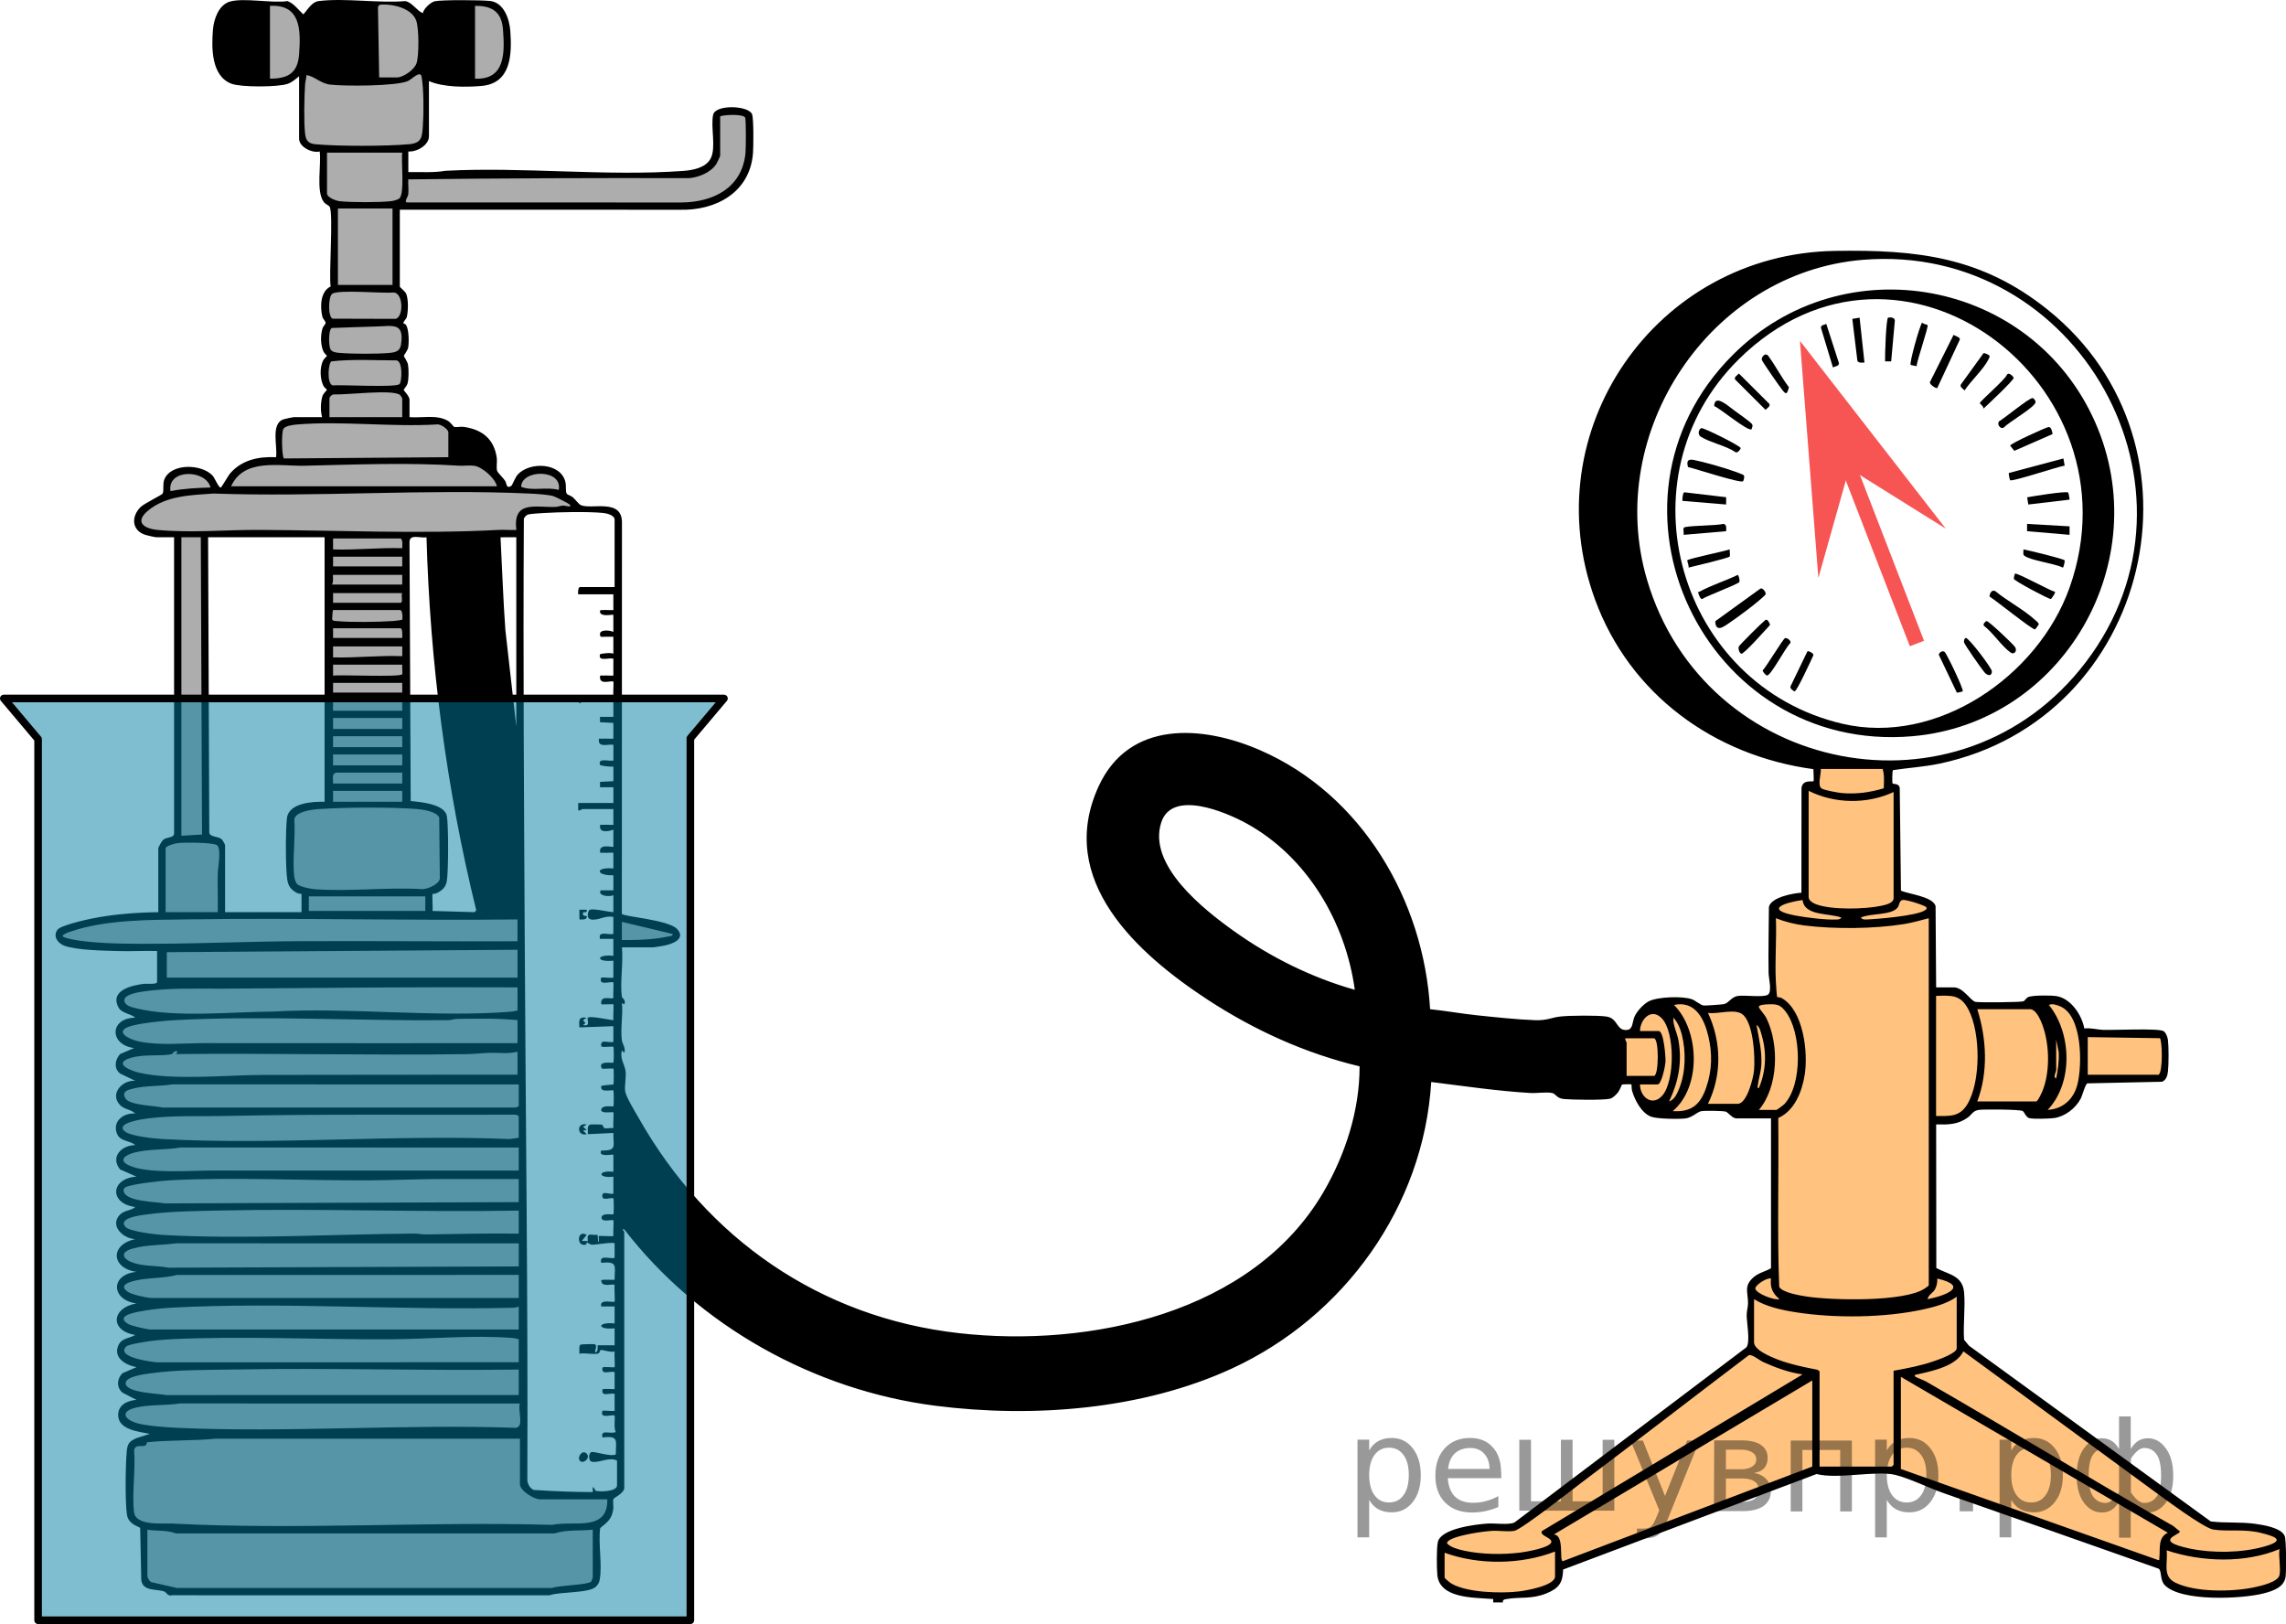 <?xml version="1.0" encoding="UTF-8"?>
<svg id="_Слой_1" xmlns="http://www.w3.org/2000/svg" width="150.599" height="106.988" version="1.1" viewBox="0 0 150.599 106.988">
  <!-- Generator: Adobe Illustrator 29.8.1, SVG Export Plug-In . SVG Version: 2.1.1 Build 2)  -->
  <path d="M97.508,105.082h2.736l2.292-.833.194-1.028,1.514-.556,15.556-5.927h5.167l17.083,6.256.486.366.277.806s3.39,1.778,5.932.528l1.361-.292.319-.847-.139-1.597-.086-.778-2.303-.667-2.083.056-2.194-1.25-8.801-6.764-5.241-3.53-.481-.757.074-3.358-1.037-.901h-.815l-.074-9.963.481-.25,1.236-.194,1-.889,3.986.331.361.419,1.431-.344,1.222-.989.375-.972,5.181-.116.125-2.259-.333-.75h-5.028l-.611-1.167-1.176-1.069-1.907.25-3.403.278-.792-.611-2-.333-.153-5.611-.713-.476-1.486-.26-.125-1.111-.028-5.958-.556-.056.125-1.247-2.152-.234-2.133.063-.509.134-.126,1.241-.53.028.011,6.896-1.454.505-.784.415-.105,3.367.178,2.594-1.279.311-3.334.506-1.338-.617-2.611.569-.708,1.653-.958.181.264,2.931,1.069.028-.125.736.931,1.078,1.195.479,1.416-.099.736-.514,2.556.134.458.479h1.903l-.194,6.832.136,3.361-1.415.625-.221.917.028,2.5-.208,1.083-10.857,8.338-4.292,3.304-1.778.22-1.569.063-1.739.774-.084,1.537.188,1.203,2.468.862" fill="#f80" isolation="isolate" opacity=".5"/>
  <polygon points="30.808 .533 31.446 .149 33.036 .742 33.318 2.99 32.9 4.998 30.871 5.469 30.808 .533" fill="#adadad"/>
  <path d="M27.025,11.491l-.167.196-.123.943-.113.806.5.153h17.574s2.852-.083,3.389-.898,1.052-1.5,1.052-1.5l.244-1.576-.093-2.045-.741-.321-1.13.089-.167.352-.018,2.5-.889,1.074-1.926.296-5.111.037-12.282-.106v-0Z" fill="#adadad"/>
  <path d="M22.011,19.079l4.028-.102.111-5.243.361-.59.224-1.278v-2.111l1.068-.361.333-3.097-.237-1.264v-1.278l-.249-2.514-.833-.855s-2.014-.367-2.139-.187-4.319,1.069-4.319,1.069l-1.347-.888-1.625-.082-.236,4.883.458.253,1.486-.333.949-.986-.172,2.847.069,2.389.931.431.5.042.014,1.792-.028,1.417.694.5-.042,5.546v-0Z" fill="#adadad"/>
  <path d="M37.847,33.531l-3.25.201-.361,1.5h-6.917l-7.778-.192-7.222.159-1.806.034-1.333-.55.042-.955,1.757-.99.073-1.192.753-.544s1.38-.071,1.746.299.586.893.586.893l.377.222.795-1.114,1.778-.864h1.37l.044-1.073.035-1.478,2.949-.299,7.071.086,1.213.502.314,1.872,1.841.397.994,1.412.533.56.439-.138.669-1.164,1.745-.095.823.523s-.126.927-.126.962.847,1.029.847,1.029h0Z" fill="#adadad"/>
  <polygon points="40.649 60.439 40.786 62.176 43.106 62.176 44.411 61.869 44.523 61.329 40.649 60.439" fill="#adadad"/>
  <polygon points="10.736 60.328 14.583 60.328 14.694 55.994 13.708 55.147 13.583 53.8 13.597 44.592 13.611 43.786 13.555 38.272 13.569 35.232 11.791 35.232 11.652 37.453 11.652 47.48 11.763 55.055 10.819 55.633 10.736 60.328" fill="#adadad"/>
  <polyline points="26.516 27.701 21.383 27.701 21.551 25.94 21.98 25.783 21.237 24.568 21.702 23.441 21.363 22.521 21.561 21.548 21.646 21.005 21.488 19.927 21.791 19.122 22.262 19.122 26.318 19.079 26.674 20.25 26.318 21.066 26.715 22.389 26.441 23.251 26.548 24.412 26.339 25.531 26.715 26.734 26.499 27.759" fill="#adadad"/>
  <polygon points="40.214 98.574 39.844 99.963 39.214 100.445 39.214 103.241 39.05 104.463 35.196 104.871 19.326 104.871 11.525 104.871 9.552 104.315 9.483 100.621 8.622 100.037 8.622 95.148 10.474 94.426 9.085 94.056 8.048 93.5 8.159 92.834 9.711 92.222 8.363 91.574 7.937 91.044 8.955 90.389 9.548 90.184 8.783 89.63 8.066 89.426 7.937 88.556 9.511 87.926 7.937 87.019 8.418 86.222 9.381 86.007 8.783 85.507 7.937 84.982 8.148 84.278 9.844 83.908 9.27 83.667 8.269 83.186 7.937 82.408 9.566 81.722 8.148 81.056 7.937 80.519 8.677 79.871 9.622 79.5 8.129 78.945 7.937 78.056 9.677 77.574 8.171 76.889 7.937 76.148 9.677 75.426 8.077 74.797 7.807 74.056 9.437 73.431 8.179 72.76 7.807 71.926 9.659 71.222 8.159 70.537 7.9 69.704 9.307 69.13 7.807 68.222 8.129 67.408 9.64 67.078 8.077 66.352 8.129 65.334 10.844 64.908 10.603 62.568 7.196 62.426 4.344 61.926 3.9 61.648 4.937 61.037 8.529 60.408 20.159 60.408 20.103 58.889 19.105 58.121 19.341 53.454 21.862 53.01 21.659 47.047 21.646 35.474 21.942 35.232 26.516 35.232 26.77 37.871 26.733 46.823 26.837 52.817 27.862 53.123 28.913 53.457 29.289 55.998 29.09 58.215 28.285 58.738 28.212 60.244 31.861 60.213 34.251 60.09 34.288 62.417 34.489 97.653 34.955 98.257 36.272 98.529 40.214 98.574" fill="#adadad"/>
  <path d="M98.367,105.568c.01-.28.049-.221-.196-.24-1.132-.089-3.323-.036-3.48-1.56-.044-.429-.06-1.825.036-2.199.228-.883,2.496-1.148,3.277-1.2.496-.033,1.358.108,1.768-.07l15.278-11.539c.27-.337.024-1.635.019-2.092-.003-.298.085-.543.088-.799.009-.731-.299-1.141.358-1.72.355-.312.767-.372,1.157-.601v-9.871h-2.278c-.26,0-.539-.373-.681-.438-.149-.069-1.424-.077-1.634-.038-.28.052-.596.424-1.041.478-.457.055-1.879.037-2.282-.12-.62-.242-1.07-1.105-1.241-1.717-.033-.116-.023-.388-.036-.402-.022-.023-.604-.009-.628.012-.021.019-.134.352-.254.505-.117.149-.346.383-.534.425-.454.103-2.488.07-3.025.021-.513-.047-.528-.35-.797-.402-.387-.074-1.01.028-1.441.002-2.182-.131-4.347-.454-6.512-.723-.501,8.212-5.737,15.468-13.136,18.877-5.9,2.718-13.111,3.268-19.51,2.453-7.995-1.018-15.601-5.254-20.515-11.62-.219-.081-.001.15-.001.161v16.864c0,.347-.686.662-.709.73-.059.167.013.485-.019.7-.095.637-.39.836-.858,1.221-.138,1.04.149,2.405-.032,3.405-.034.189-.116.334-.256.463-.47.434-2.353.314-3.039.558H11.347c-.287.093-.405-.198-.499-.237-.488-.201-1.445.015-1.54-.762l-.073-3.426c-.024-.099-.777-.203-.875-.9-.122-.866-.095-3.247-.01-4.152.049-.526.173-.665.644-.875l.877-.28c-.722-.148-2.083-.26-2.086-1.24-.002-.683.612-.95,1.206-1l-.922-.475c-.408-.352-.372-.92.003-1.283l.919-.398c-.706-.126-1.576-.623-1.18-1.461.22-.466.723-.432,1.1-.658-1.72-.283-1.552-1.808.081-2.078-1.688-.223-1.738-1.919,0-2.078-1.68-.248-1.756-1.803-.08-2.158-.773-.023-1.72-.867-1.013-1.611.281-.296.74-.258,1.012-.506-1.736-.222-1.641-1.887.08-2l-1.081-.476c-.67-.825.101-1.597,1.001-1.601-.362-.322-.993-.22-1.204-.752-.325-.819.439-1.391,1.204-1.325-.265-.279-.714-.261-1-.558-.708-.736.135-1.666.999-1.6l-.998-.48c-.429-.337-.341-.904-.003-1.28l.92-.397c-1.651-.221-1.612-1.99.081-2-.305-.283-.896-.277-1.109-.689-.588-1.136.936-1.455,1.71-1.547.158-.019.838.064.838-.121v-2.038c-.865-.024-1.737.031-2.601.003-.929-.03-2.664-.051-3.492-.345-.44-.157-.793-.612-.468-1.063.199-.276,1.82-.645,2.229-.728,1.434-.29,2.95-.405,4.412-.425v-4.196c0-.086.223-.486.315-.565.255-.218.669-.107.725-.394l-.001-19.543h-1.159c-.086,0-.606-.117-.725-.155-.924-.292-.95-1.228-.314-1.843.241-.233,1.381-.781,1.44-.878.103-.17-.007-.621.113-.926.43-1.088,2.431-1.04,3.166-.277.167.173.415.836.556.802.056-.013.487-.789.64-.96.783-.875,1.866-1.09,2.999-1.038.117-.711-.375-2.208.5-2.497.096-.032.595-.141.658-.141h1.879c-.118-.404-.103-.979.02-1.379.06-.197.297-.394.297-.419,0-.025-.181-.165-.225-.252-.235-.465-.259-1.212-.028-1.683.053-.108.253-.284.253-.304,0-.02-.19-.181-.243-.313-.183-.458-.186-1.03-.05-1.501.038-.13.193-.248.204-.356.011-.118-.174-.249-.211-.403-.156-.64-.147-1.678.545-1.998-.131-.776.198-4.892-.075-5.264-.074-.102-.269-.145-.394-.325-.502-.719-.139-2.434-.251-3.306-.496.128-1.359-.293-1.359-.839v-4.116c-.235.188-.45.391-.743.496-.638.229-3.081.234-3.709-.002-1.34-.503-1.323-2.374-1.223-3.57.058-.687.375-1.624,1.114-1.843.901-.267,2.788.121,3.797-.033.44.163.707.575,1.043.874.308-.323.539-.821,1.038-.88,1.745-.205,3.885.153,5.673.006.461.077.745.625,1.162.795.04-.286.519-.724.778-.783.461-.105,3.119-.084,3.663-.019.894.107,1.262,1.184,1.32,1.957.116,1.56.058,3.463-1.883,3.638-1.041.094-2.527.096-3.476-.318v3.637c0,.594-.813,1.045-1.359.999v1.359c.812-.017,1.631.057,2.434-.084,5.105-.275,10.618.379,15.675.007.639-.047,1.489-.201,1.812-.826.37-.717-.016-2.082.161-2.876.153-.686,2.312-.62,2.561-.037.117.274.096,2.17.063,2.58-.204,2.578-2.447,3.79-4.836,3.717l-18.43-.004v5.075c0,.032.359.317.419.46.152.362.136,1.14.044,1.522-.041.171-.22.277-.226.415-.002.047.126.034.186.14.175.31.186,1.098.131,1.454-.034.215-.292.521-.292.565,0,.032.242.371.278.579.054.318.057.981-.042,1.278-.039.117-.244.353-.244.382 0.0.038.385.429.385.638v1.159c.811.066,1.79-.182,2.52.237.187.107.386.397.414.404.167.04.425-.027.623-.001,1.214.164,2.017.787,2.191,2.046.037.269-.045.621.025.854.037.124.427.49.533.667.103.174.059.547.414.311.034-.023.252-.56.397-.722.8-.895,2.887-.806,3.162.514.045.218-.006.595.074.726.051.084.291.143.402.238.139.12.404.465.521.518.711.323,2.765-.484,2.72,1.197l-.008,25.73c.05.183,3.074.385,3.645,1.005.593.644-.302.981-.838,1.087-.142.028-.661.116-.764.116h-2.038c.099,1.012-.13,2.261-.006,3.242.015.116.296.211.166.515l-.159-.081c.079.755-.106,1.714-.005,2.442.037.263.27.499.163.835l-.158-.159c-.153.505.174.93.234,1.323.066.431-.078.992-.019,1.376.057.37.672,1.366.889,1.75,4.49,7.932,11.927,13.133,21.079,14.172,8.632.98,19.365-1.293,24.036-9.297,1.444-2.475,2.385-5.393,2.377-8.278-3.57-.854-6.917-2.373-9.978-4.37-4.655-3.038-10.054-7.893-7.215-14.074,2.01-4.375,6.844-4.036,10.643-2.381,6.702,2.919,10.779,9.889,11.195,17.061,1.028.105,2.05.292,3.078.4,1.207.126,2.634.28,3.834.323.812.029,1.067-.176,1.682-.243.608-.067,2.454-.084,3.033.005.776.12.631.974,1.368.879.38-.049.32-.539.477-.884.165-.362.574-.803.924-.994.563-.306,2.23-.363,2.849-.142.243.087.582.4.786.414.141.009,1.21-.065,1.339-.094.299-.068.481-.473.901-.537.457-.07,1.677.113,1.98-.079.293-.185.056-1.108.05-1.402-.028-1.459.014-2.924.02-4.382.143-.637,1.579-.904,2.141-.937l.006-6.907c.093-.586.715-.37.794-.445.028-.027-.007-.656-.01-.788-6.531-.887-12.089-4.916-14.38-11.159-4.084-11.13,3.998-22.785,15.787-22.983,5.44-.091,9.69.389,14.034,3.878,11.075,8.896,6.793,26.951-7.113,29.896-1.018.215-2.059.277-3.086.432-.055.078-.057.841-.026.876.052.059.414-.022.471.288l.081,6.773c.506.238,2.079.373,2.281,1.015l.036,5.359h1.159c.642,0,1.106.893,1.441.957.266.051,3.011.026,3.155-.04.094-.043.175-.208.291-.269.268-.141,1.545-.129,1.89-.071.949.159,1.665,1.248,1.826,2.131.417-.052.836.074,1.228.091.667.03,3.667-.122,3.993.085.16.102.267.403.29.59.055.459.051,1.617-.002,2.08-.031.271-.114.538-.377.663l-4.929.107c-.14.047-.332.804-.437,1.002-.336.636-1.03,1.18-1.753,1.284-.292.042-1.401.075-1.641.004-.223-.065-.317-.399-.432-.468-.186-.11-2.508-.119-2.864-.077-.429.051-.472.307-.765.514-.658.466-1.281.462-2.072.446l.011,9.461c.8.431,1.731.478,1.831,1.606.088.993-.074,2.111-.001,3.119l.325.394,15.924,11.574c.96.119,1.923.024,2.885.152.539.072,1.765.256,1.988.809.107.265.108,2.281.062,2.659-.086.721-.835.96-1.44,1.118-1.419.37-5.464.569-6.529-.547-.328-.344-.181-.946-.399-1.079-4.709-1.667-9.424-3.316-14.138-4.967-.956-.335-2.287-.982-3.196-1.208-1.266-.314-3.802.303-5.199-.06l-16.698,6.292c-.019.88-.291,1.24-1.088,1.566-1.005.411-1.729.217-2.659.382-.134.024-.256.045-.217.219h-.639l.001 0ZM24.98,5.102h1.159c.429,0,1.156-.499,1.302-.936.171-.512.164-2.311-.024-2.819-.284-.768-1.413-1.062-2.157-1.048-.181.003-.344-.008-.36.207l.08,4.596h0ZM17.785,5.182c1.222-.002,1.836-.385,1.922-1.635.108-1.554.118-3.276-1.922-3.161v4.795ZM31.295,5.182c2.009.09,1.955-1.731,1.842-3.24-.086-1.155-.718-1.573-1.842-1.555v4.795ZM20.184,4.942c.004.204-.07.394-.084.597-.055.838-.094,2.479.001,3.282.054.455.235.64.678.681,1.534.141,4.623.135,6.162-0.0.863-.076.866-.477.919-1.239.06-.858.059-2.366-.083-3.2-.079-.466-.642.163-.917.281-.78.337-4.173.341-5.109.229-.637-.076-.98-.526-1.567-.631v-0ZM47.444,7.66v2.598c0,.035-.207.477-.253.547-.361.555-1.147.873-1.787.931-6.173-.015-12.343.003-18.506.081-.022.323.035.677-.004.995-.018.153-.324.539-.037.524l17.992.004c2.13-.01,4.032-.946,4.263-3.251.028-.283.046-2.24-.027-2.351-.156-.237-1.352-.184-1.642-.077h0ZM26.499,10.057h-4.956v2.678c0,.284.596.493.839.52.75.084,2.608.083,3.358,0,.142-.016.448-.087.553-.167.387-.293.123-2.477.206-3.031h0ZM25.859,13.734h-3.597v5.035h3.597v-5.035ZM122.733,17.115c-10.097.826-17.072,11.395-14.235,21.058,3.787,12.9,20.671,16.271,28.913,5.447,8.664-11.378-.532-27.661-14.679-26.504ZM21.887,19.354c-.268.194-.292,1.533.029,1.64l4.142.011c.518-.101.536-1.637-.095-1.739-.693.082-3.665-.209-4.075.088ZM24.724,21.51c-.949.019-1.911.07-2.862.096-.24.117-.205,1.164-.101,1.381.106.223.4.243.618.261.841.071,2.449.078,3.284,0,.373-.035.686-.105.752-.527.237-1.526-.538-1.233-1.69-1.21h-0ZM26.32,25.304c.153-.154.237-1.494-.198-1.563-1.425-0-2.868-.094-4.282.063-.21.08-.334,1.446.074,1.585.593-.056,4.165.156,4.405-.086ZM26.499,27.481v-1.239c0-.034-.12-.2-.165-.234-.501-.372-3.551.019-4.336-.026-.119-.006-.295.158-.295.261v1.239s4.796,0,4.796,0ZM29.537,30.119v-1.639c0-.203-.523-.569-.759-.519-2.983.178-6.242-.239-9.192.001-.248.02-.782.081-.912.287-.157.247-.093,1.932.037,1.953,0,0,10.827-.083,10.827-.083ZM32.734,32.037c-.109-.537-.977-1.28-1.486-1.352-.324-.046-.696.014-1.032-.008-3.353-.214-6.793-.073-10.15.004-1.673.038-3.998-.514-4.84,1.355h17.507ZM13.868,32.116c-.294-1.204-2.866-1.249-2.637.24.863-.174,1.755-.213,2.637-.24ZM36.811,32.276c.26-1.412-2.472-1.357-2.479-.203.785.295,1.677-.022,2.479.203ZM37.53,33.237c-.04-.052-.949-.52-1.083-.556-.4-.107-1.153-.148-1.591-.168-6.844-.313-13.923.244-20.791,0-1.459.104-3.118.131-4.311,1.124-.907.755-.278,1.189.639,1.275,2.196.206,4.45-.012,6.63-.003,5.216.024,10.638.278,15.829.001.385-.021.778.021,1.163.004-.237-1.979,1.26-1.469,2.597-1.52.155-.006.312-.08.481-.086.157-.006.623.164.439-.071h0ZM40.489,38.671v-4.436c0-.296-.519-.421-.756-.443-1.065-.099-2.83-.059-3.919.004-.213.012-.88.055-1.023.096-.098.028-.252.182-.28.28-.055,9.379.012,18.747.06,28.12.06,11.733.217,23.492.17,35.236.039.28.162.493.413.626,1.285.081,2.6.141,3.897.141l0-.32c.129.006.116.217.215.242.273.066,1.383.051,1.383-.361v-1.639c-.532-.251-1.149.16-1.636.083-.294-.046-.218-.589-.071-.634.245-.076,1.238.321,1.628.152-.006-.903.233-1.257-.88-1.12-.138-.582.501-.192.881-.36-.15-.176-.038-1.036-.081-1.078-.121-.121-1.008.269-.8-.319.037-.039.8.04.8-0v-1.119c-.398-.071-.871.223-.8-.279.014-.102.8-0.0.8-.04v-1.119c-.398-.071-.871.223-.8-.279.015-.107.754.006.8-.04.037-.037-.028-.879,0-1.04-.242.099-.759-.111-.908-.086-.074.013-.071.166-.13.204-.211.139-.974-.055-1.281.042.015-.154-.059-.511.075-.605.037-.026.87-.041.914-.029.233.065.015.382.052.554.206-.066.16-.314.159-.479h1.119v-1.119c-1.173.12-1.169-.441,0-.32v-1.119l-.879-0c-.136-.538.79-.23.879-.319.038-.038-.03-.909.001-1.073-.028-.185-.873.213-.881-.325-.001-.087.761-.019.88-.04-.001-.916.233-1.231-.88-1.12-.141-.554.519-.247.88-.319v-.96c-.112-.112-1.262.101-1.481.088-.168-.009-.339-.179-.356-.166-.016.012.065.238-.28.159-.386-.088-.29-.986.277-.64l-.319.399.4.001c-.098-.588.173-.371.639-.4l.04.479c.102-.059,0-.36.039-.4.034-.034.809.026.96.001-.028-.161.037-1.003,0-1.04-.076-.076-.822.172-.779-.201.035-.304.742-.161.779-.198s.037-1.003,0-1.04c-.123-.124-.857.262-.713-.273.054-.2.533.025.713-.047v-1.119c-1.036.132-1.059-.446,0-.32v-1.119c0-.066-1.041.202-.8-.279,1.067.012.779-.282.8-1.16l-1.679.081c.018-.251-.106-.59.203-.643.035-.006.671-0.0.704.011.111.037.101.212.187.234.157.04.408-.029.584-.002-.028-.161.037-1.003,0-1.04-.047-.047-.868.127-.799-.198.1-.313.754-.156.799-.201.037-.037.037-1.003,0-1.04-.078-.079-.876.198-.8-.279.013-.08.77-.093.799-.121.037-.036.038-1.002.001-1.039-.028-.028-.612.02-.753.002-.317-.57.691-.339.753-.4.037-.037.037-1.003,0-1.04-.046-.046-.785.067-.8-.04-.071-.503.403-.208.8-.279v-1.04l-2.239.081c-.024-.454-.068-.719.48-.639l-.24.16.16.199-.159.119c.545.151.227-.386.319-.479.139-.141,1.418.15,1.679.161-.027-.161.037-1.003,0-1.04-.021-.021-.484.01-.604.001-.147-.012-.2.069-.198-.121.006-.522.777-.15.802-.325-.029-.155.034-.958-.001-.993-.121-.121-1.008.269-.8-.319.037-.039.8.04.8-0v-1.119c-1.173.12-1.169-.441,0-.32v-1.119l-.88-0c-.141-.553.519-.247.88-.319v-1.119c-.531-.137-.994.256-1.479.159-.349-.07-.175-.616-.066-.642.333-.08,1.162.145,1.546.163v-1.119c-.242.126-1.046.061-.839-.32l.839.001.001-.993c-1.196.032-1.205-.566-.001-.445v-1.04c-.225-.013-.458.019-.683.001-.147-.012-.2.069-.198-.121.006-.509.881-.196.881-.279v-1.119c-.289.1-.876.241-.881-.199-.002-.19.051-.109.198-.121.225-.018.459.013.683.001l-0-1.039h-2.038c-.041,0-.168.127-.279.08l-0-.479h2.318l0-1.039-.88.001-.001-.354.881-.046v-.96c-.135.023-.858-.041-.883-.121-.149-.479.548-.217.883-.278v-1.04c-.326-.058-.956.197-.962-.279-.002-.19.051-.109.198-.121.251-.021.512.015.763.001v-1.04l-.881-.046.001-.354.88.001-0-.96h-2.119c-.02,0-.048.065-.08.062-.17-.015-.118-.405-.12-.541h2.318c-.024-.143.033-.847 0-.88-.108-.109-.875.244-.881-.279-.002-.19.051-.109.198-.121.225-.018.458.013.683 0v-1.119c-.357-.068-1.01.213-.88-.28.007-.05.752-.136.88-.04v-1.119l-.833.001c-.262-.492.532-.465.833-.321v-1.119c0-.066-.944.202-.88-.279.012-.091.744-.016.88-.04l-0-1.039h-2.318c-.021-.114-.002-.479.12-.479h2.278v-.001ZM13.229,35.394h-1.279v19.662l1.359-.08s-.08-19.582-.08-19.582ZM21.383,35.394h-7.674l.079,19.463c.059.305.577.217.822.435.046.041.218.342.218.364v4.436h5.036v-1.199c0-.015-.189-.008-.293-.063-.383-.203-.578-.434-.645-.877-.121-.795-.115-3.237-.023-4.057.112-.997,1.692-1.103,2.481-1.077l-0-17.424h0ZM28.497,58.892c-.04.045.029.948,0,1.119l2.761.08.118-.119c-1.974-8.034-3.047-16.292-3.278-24.578-.421.082-1.148-.261-1.12.359l.079,17.019c.642.059,2.238.193,2.381.984.114.63.107,3.635,0,4.278-.069.413-.297.61-.646.795-.103.054-.284.052-.294.063h-0ZM34.013,35.394l-1.039.001c.107,2.03.171,4.076.32,6.113l.719,6.355v-12.468ZM26.379,35.474h-4.437l-0.0.72c1.526.054,3.032-.131,4.558-.08-.005-.164.056-.585-.12-.64ZM26.499,36.672h-4.557v.639h4.557v-.639ZM26.499,37.871h-4.557c-.032,0,.052.521-.08.639h4.637v-.639ZM26.499,39.07h-4.557v.639h4.437c.207,0,.017-.499.12-.639ZM26.379,40.189h-4.437c-.03,0-.065.573-.06.603.02.114.162.112.256.12.996.094,2.748.065,3.764-.001.093-.006.571-.066.592-.087.041-.043.036-.589-.115-.635ZM26.499,42.027c.007-.129.034-.639-.12-.639h-4.437v.639h4.557ZM26.499,42.587h-4.557l-0.0.72c1.524.041,3.032-.14,4.558-.08,0,0-0-.64-0-.64ZM26.499,43.786h-4.557l-0.0.72c.577-.065,4.357.117,4.553-.084.041-.042-.019-.51.004-.635ZM26.499,44.985h-4.557v.639h4.557v-.639ZM26.499,46.184h-4.557v.639h4.557v-.639ZM26.499,47.302h-4.557v.719h4.557v-.719ZM26.499,48.501h-4.557v.719h4.557v-.719ZM26.499,49.7h-4.557v.719h4.557v-.719ZM124.028,50.659h-4.077c.043.308-.247,1.081.055,1.284.179.121,1.099.282,1.355.304.929.082,1.857-.048,2.739-.317.007-.424.056-.862-.072-1.271ZM26.499,50.899h-4.277c-.414,0-.262.421-.28.719h4.557v-.719ZM26.499,52.098h-4.557v.719h4.557v-.719ZM124.748,52.178c-1.742.809-3.875.782-5.596-.08v6.993c0,.242.284.401.482.477,1.007.387,3.265.334,4.331.098.272-.06.783-.171.783-.496v-6.993h0ZM89.253,65.205c-.614-4.463-3.141-8.768-7.141-10.963-1.351-.742-4.896-2.252-5.609-.066-.922,2.827,2.807,5.75,4.811,7.178,2.391,1.704,5.106,3.054,7.939,3.851ZM19.566,58.23c.191.187.856.322,1.134.344,2.288.181,4.808-.144,7.121 0.0.36 0,1.084-.312,1.154-.684l-.04-4.033c-.171-.407-1.117-.535-1.514-.564-1.79-.131-4.519-.109-6.322-0-.445.027-1.611.138-1.713.685.095,1.192-.134,2.59-.004,3.756.014.13.097.411.184.496h-0ZM14.348,60.09c.015-.839-.019-1.682-.003-2.521.007-.381.248-1.618-.035-1.877-.227-.207-2.164-.197-2.559-.157-.172.017-.84.175-.84.359v4.196s3.438,0,3.438,0ZM28.018,59.051h-7.674v.959h7.674v-.959ZM118.752,59.291c-1.138.162-2.579.609-.498,1.018.659.129,2.055.302,2.7.267.137-.007.266.005.356-.125-.784-.312-2.441-.085-2.558-1.159h-0ZM126.906,59.772c-.093-.131-1.34-.524-1.557-.485-.255.046-.195.338-.358.526-.434.5-1.816.344-2.401.636.091.127.215.128.355.124.746-.025,3.259-.241,3.824-.58.072-.043.208-.121.137-.221h-0ZM127.066,60.49c-.546.139-1.09.3-1.65.389-1.992.315-4.542.338-6.543.089-.639-.08-1.282-.244-1.879-.478.052,1.36-.07,2.764-.005,4.12.007.153.057,1.027.092,1.067.021.024.203.023.287.07,1.45.814,1.76,3.592,1.521,5.072-.177,1.097-.664,2.353-1.74,2.833.046,3.703-.076,7.425.062,11.117.18.387,1.413.584,1.831.647,1.635.248,6.42.372,7.758-.533.061-.041.264-.167.264-.215v-24.177h0ZM34.093,60.57c-7.232.085-14.476-.112-21.708-.004-2.461.037-5.391-.002-7.746.808-.189.065-.382.12-.523.275-.004.163,1.154.329,1.328.349,1.604.192,3.408.183,5.029.173,3.044-.018,6.141-.152,9.186-.167,4.811-.024,9.624.026,14.433.004v-1.439h0ZM40.968,60.73v1.199c1.018.003,2.078-.021,3.077-.241.114-.025.248.003.28-.158l-3.357-.8h0ZM34.093,62.568l-23.103.16v1.678h23.103v-1.838h0ZM34.093,65.046c-6.441-.034-12.874.033-19.31.084-1.695.013-3.475-.068-5.182.166-.314.043-1.395.172-1.407.587-.011.381.531.481.81.549,2.562.625,6.303.221,8.977.209,5.088-.294,10.643.404,15.676.008.154-.012.289-.047.436-.084,0,0,0-1.519,0-1.519ZM127.546,73.518c.906.008,1.559.066,2.062-.775.893-1.493.872-4.669.086-6.208-.516-1.01-1.085-.962-2.148-.929,0,0,0,7.913,0,7.913ZM110.198,73.197c1.253.084,1.836-.449,2.215-1.581.378-1.129.403-2.205.129-3.36-.271-1.142-.864-2.352-2.264-2.053,1.7,1.689,1.807,5.415-.08,6.993h0ZM115.874,73.118h1.159c.033,0,.459-.317.52-.382,1.211-1.3,1.141-4.752.066-6.117-.36-.457-.576-.473-1.149-.457-.11.003-.675.022-.595.203.062.141.382.481.493.706.853,1.74.792,4.521-.494,6.048ZM134.9,73.117c1.005-.056,1.715-.712,1.959-1.677.327-1.294.332-4.562-1.16-5.155-.214-.085-.499-.19-.719-.081,1.505,1.861,1.608,5.129-.08,6.913ZM130.264,72.559h3.877c.111,0,.37-.574.42-.699.534-1.326.465-3.328-.127-4.631-.115-.254-.369-.745-.694-.745h-3.478c.617,1.949.726,4.141,0,6.074h0ZM112.516,72.719h1.959c.617,0,1.035-1.716,1.078-2.199.079-.889-.033-2.962-.682-3.632-.496-.513-1.702-.048-2.354-.163.895,1.903.931,4.093-0,5.994ZM108.04,71.44c-.001.847.832,1.481,1.481.722.816-.954.833-4.167-.043-5.077-.691-.718-1.429.064-1.438.838h1.239c.329,0,.462,1.736.442,2.041-.016.243-.255,1.476-.522,1.476,0,0-1.159,0-1.159,0ZM109.959,72.559c.365-.118.544-.544.677-.881.421-1.066.438-2.406.162-3.516-.095-.384-.28-.836-.561-1.118-.032.493.25.996.339,1.5.25,1.424 0,2.729-.617,4.014h0ZM34.093,67.204c-1.303-.128-2.645-.097-3.96-.083-.208.002-.404.085-.632.087-5.868.056-12.106-.313-17.914-.007-.775.041-2.172.179-2.902.375-1.299.349-.182.909.528,1.046,1.379.266,2.906.095,4.292.097,6.863.01,13.727.001,20.589.004v-1.519h0ZM115.873,71.679c.472-1.126.529-2.325.181-3.497-.064-.216-.129-.549-.34-.659.163.886.378,1.765.318,2.676-.026.396-.165.832-.217,1.222-.012.087-.088.276.058.257ZM137.538,68.323v2.478h4.677c.289-.254.227-2.294.074-2.407l-4.75-.071ZM107.16,70.88h1.799c.329,0,.346-2.478,0-2.478h-1.879c-.046.112.08.239.08.28v2.198h0ZM135.46,68.483v2.038c0,.066-.23.46-.001.519.113-.569.198-1.137.165-1.722,0,0-.164-.835-.164-.835ZM34.093,70.8v-1.519c-.562.158-1.208.06-1.802.077-.526.015-1.065.08-1.592.087-6.367.087-12.742-.074-19.11-.004l.119-.159c-.26-.12-.333.148-.374.157-.758.176-1.835-.029-2.76.264-1.147.363.031.835.589.964,2.224.515,5.754.158,8.102.148,4.148-.016,8.331.002,12.468-.019,1.453-.007,2.908.012,4.36.003h0ZM34.173,71.44l-22.827-.003c-.836.136-1.704.072-2.533.265-.385.09-.827.197-.546.663.273.453,1.925.473,2.44.597l23.191.001c.082.017.276-.058.276-.124v-1.399h0ZM34.173,74.956v-1.399c0-.066-.194-.141-.276-.124-6.395.022-12.803-.052-19.187.087-1.659.036-3.307-.05-4.958.158-.279.035-2.25.298-1.511.869.396.306,1.926.462,2.466.491,7.491.406,15.342-.314,22.87.001l.596-.084h0ZM34.173,75.596l-22.267-.003c-.997.175-2.115.082-3.091.347-.543.147-1.056.488-.322.832,1.232.576,4.076.337,5.491.34,6.73.012,13.461-.001,20.189.004v-1.519h0ZM34.173,77.674c-1.745.011-3.493-.013-5.239-.003-1.534.008-3.096.08-4.63.087-4.267.02-8.812-.22-13.038-.007-.516.026-2.683.247-3.02.477-.063.043-.11.133-.104.206.064.748,2.176.729,2.724.843l23.306-.083v-1.519h0ZM34.173,79.752c-6.59.113-13.2-.15-19.79-.004-1.536.034-3.176.048-4.702.254-.354.048-1.957.213-1.41.83.261.294,1.988.496,2.435.522,5.32.301,11.195-.045,16.553-.089.261-.002.546.06.808.058,2.02-.02,4.069-.09,6.105-.052v-1.519h0ZM34.173,81.91l-22.587-.003c-.948.135-1.922.084-2.851.346-.913.258-.628.732.113.96.726.224,1.519.155,2.259.299l23.067-.083v-1.519ZM34.173,83.988l-22.503.001c-.854.228-1.746.166-2.615.343-.448.091-1.343.313-.6.792.256.165,1.237.383,1.535.383h24.183v-1.519h-0ZM116.673,84.228c-.263-.084-1.072.444-1.033.668.056.32,1.253.784,1.593.69-.447-.367-.633-.754-.56-1.358ZM126.987,85.586c1.138-.214,2.814-.847.639-1.359.014.242-.034.48-.144.696-.134.261-.451.369-.495.663h0ZM124.748,90.302c.908-.164,1.807-.332,2.68-.638.287-.1,1.477-.512,1.477-.841v-3.397c-.623.453-1.478.677-2.236.842-2.53.549-5.785.582-8.344.184-.927-.144-1.977-.37-2.771-.866v2.837c0,.423.717.769,1.065.933.947.443,2.089.683,3.115.882l.137.103v6.274h4.756c.009,0,.12-.111.12-.12v-6.194h0ZM34.173,87.585v-1.519c-.12.059-.219.081-.355.085-7.425.185-15.183-.398-22.547-.004-.644.035-1.501.137-2.134.264-.396.08-1.513.309-.699.807.197.121,1.251.366,1.472.366h24.262,0ZM34.173,88.224c-.146-.037-.282-.072-.436-.084-2.545-.2-5.431.073-7.994.088-4.727.027-9.709-.226-14.397-.007-.332.015-.784.05-1.115.084-.325.033-1.753.233-1.917.4-.698.712,1.626,1.004,1.993,1.04l23.866-.003v-1.519h0ZM126.187,90.7c.026.027.558.23.693.307,5.451,3.138,10.822,6.423,16.297,9.523l.436.362c-.007.225-1.802.606.638,1.122,1.515.32,3.419.289,4.913-.129,1.378-.386.831-.644-.207-.899-1.159-.284-2.088-.071-3.137-.221-.651-.093-3.397-2.162-4.117-2.678l-12.358-9.064c-.478.979-2.036,1.294-3.037,1.52-.095.022-.252.021-.12.157v0ZM118.752,90.542c-.863-.111-1.789-.448-2.586-.811-.266-.121-.725-.518-.952-.457-3.655,2.765-7.275,5.58-10.939,8.332-.668.502-4.029,3.152-4.512,3.242-.422.078-1.051-.031-1.515.004-.558.043-1.255.147-1.8.278-.202.049-1.175.268-1.115.552.243.263.773.399,1.129.475,1.162.25,2.515.268,3.695.123.316-.039,2.113-.33,2.043-.739-.045-.264-.795-.392-.619-.678l17.173-10.322h0ZM34.173,90.222c-6.219.087-12.451-.115-18.67-.004-1.82.033-3.777.002-5.582.254-.36.05-1.682.2-1.644.671.05.626,2.192.659,2.67.761l23.227-.003v-1.678h0ZM125.227,90.702v6.074l16.917,5.986c.151.035.098-.001.111-.11.069-.615-.117-1.351.558-1.68,0,0-17.586-10.27-17.586-10.27ZM119.391,96.616v-5.675l-17.028,10.149c.729.033.331,1.734.598,1.756l16.429-6.231h0ZM34.253,92.461l-22.427-.004c-.932.152-1.926.055-2.851.267-.984.225-.892.713-.019,1.01.579.197,2.042.298,2.71.328,7.347.331,14.938-.258,22.311.001.585-.072.102-1.196.276-1.602h-0ZM34.253,94.778l-20.029-.003c-1.504.153-3.036.081-4.547.238-.012.523-.739-.032-.843.527.108,1.286-.152,2.822-.004,4.075.11.925,1.854.72,2.523.754,8.254.428,16.736-.15,25.022.086,1.402-.302,3.68.49,3.634-1.682h-4.437c-.396,0-1.319-.572-1.319-.999v-2.997h0ZM39.05,100.772c-.839.092-1.712-.018-2.513.245H11.584c-.604-.236-1.237-.14-1.873-.245v3.077c0,.073.149.35.26.38l1.693.385,24.711-.003c.433-.177,2.358-.194,2.574-.424.01-.011.101-.244.101-.258v-3.157h0ZM150.169,103.769c.098-.459-.072-1.221,0-1.718-2.265.948-5.128.854-7.434.081.1.803-.305,1.686.556,2.12,1.315.663,3.781.618,5.202.32.414-.087,1.579-.346,1.676-.802ZM102.444,102.211c-2.238.869-5.021.899-7.275.08v1.639c0,.043.341.327.423.377,1.017.617,3.311.676,4.483.532.473-.058,2.369-.38,2.369-.989v-1.639h0Z"/>
  <path d="M38.182,96.205c-.154-.243.174-.687.432-.476.372.304-.237.783-.432.476Z"/>
  <path d="M38.65,59.931c.076.269-.219.096-.24.2-.071.35.343.101.24.318-.075.158-.335.124-.479.121l-.001-.64s.48.001.48.001Z"/>
  <path d="M38.65,74.078l-.239.16.241.199-.241.041.239.238c-.634.177-.704-.799,0-.638Z"/>
  <path d="M114.162,23.372c7.302-7.291,19.715-4.978,23.87,4.455,4.02,9.127-2.085,19.815-12.046,20.674-13.702,1.181-21.563-15.405-11.824-25.129ZM114.543,23.673c-7.923,7.82-3.952,21.482,6.83,24.006,6.247,1.462,12.904-3.154,14.967-8.967,4.757-13.403-11.186-25.513-21.798-15.039h0Z"/>
  <path d="M113.006,40.92l2.951-2.133c.156-.117.41.252.359.364-.042.093-.666.608-.804.716-.37.293-1.712,1.307-2.059,1.46-.343.151-.459-.101-.448-.408Z"/>
  <path d="M127.624,25.563c-.068.051-.576-.254-.468-.42l1.546-3.087c.115.094.438.144.41.315l-1.489,3.192h0Z"/>
  <path d="M114.824,31.707c-.204.131-3.16-.838-3.62-.94-.101-.364-.034-.548.372-.469.714.14,2.052.526,2.742.777.108.039.529.19.564.239.06.085-.011.362-.058.392v-0Z"/>
  <path d="M131.069,39.301c.005-.216.154-.488.39-.351.798.658,1.84,1.192,2.599,1.881.071.064.283.211.246.316-.014.04-.222.315-.242.317-.195.017-2.606-1.938-2.993-2.163Z"/>
  <path d="M135.935,30.202l.083.473c-.443.064-3.442,1.07-3.594.962-.021-.015-.117-.435-.079-.477,0,0,3.591-.958,3.591-.958Z"/>
  <path d="M112.086,28.204c.138-.043,2.576,1.169,2.586,1.314.005.07-.204.358-.338.27-.641-.434-1.654-.624-2.275-1.01-.262-.163-.141-.521.027-.573Z"/>
  <path d="M135.219,28.596l-2.518,1.104-.276-.342c.01-.14,2.391-1.218,2.532-1.226.19-.011.239.32.262.464h0Z"/>
  <path d="M113.716,32.756v.48l-2.879-.24c-.014-.108.018-.549.13-.565l2.749.325Z"/>
  <path d="M114.586,38.341c-.097.152-2.141.911-2.442,1.117-.122.047-.237-.298-.255-.363-.043-.154.019-.084.091-.124.768-.429,1.703-.705,2.498-1.098.056-.001.162.382.108.467h-0Z"/>
  <path d="M135.38,38.991c.048.062-.232.464-.278.468-.139.012-2.398-1.189-2.43-1.325-.015-.062.056-.334.07-.344.116-.086,2.286,1.11,2.637,1.2h0Z"/>
  <path d="M133.902,26.224c.08.007.201.168.201.258.002.325-1.809,1.346-2.083,1.678-.241.153-.482-.218-.325-.403.333-.183,1.988-1.552,2.207-1.534h0Z"/>
  <path d="M113.955,36.193c-.021.111.04.416-.008.471-.092.106-2.377.649-2.709.728.043-.113-.107-.443-.081-.479.086-.116,2.461-.597,2.798-.72h0Z"/>
  <polygon points="136.34 34.674 136.339 35.233 133.541 34.994 133.541 34.514 136.34 34.674"/>
  <path d="M122.508,20.927l.321,2.957c-.154-.002-.409.054-.468-.131l-.332-2.745.479-.081h0Z"/>
  <path d="M115.392,28.279c-.23.173-2.091-1.392-2.464-1.528.025-.837.942.014,1.293.265.202.145,1.088.778,1.182.902.108.143.017.208-.011.361Z"/>
  <path d="M113.716,34.994l-2.799.24c.021-.126-.043-.38.011-.469.091-.148,2.243-.128,2.585-.255.256.025.207.281.203.484Z"/>
  <path d="M136.25,32.446c.018.015.108.452.089.469l-2.717.321-.074-.473c.344-.071,2.572-.428,2.702-.317h0Z"/>
  <path d="M116.423,40.842c.021.009.277.323.132.386-.214.232-1.671,1.878-1.837,1.839-.121-.029-.23-.333-.165-.477.049-.108,1.518-1.567,1.679-1.684.068-.049.083-.109.191-.065h0Z"/>
  <path d="M117.601,42.034c.123-.029.427.173.342.338-.296.242-1.289,2.171-1.538,2.127-.071-.012-.295-.245-.28-.339.239-.232,1.351-2.096,1.477-2.126Z"/>
  <path d="M114.555,24.606l2.003,1.997c.094.169-.146.279-.245.397l-2.003-1.997c-.094-.169.146-.279.245-.397Z"/>
  <path d="M129.302,45.541c-.011.016-.345.111-.391.079l-1.193-2.501c.067-.144.227-.281.39-.175.12.078,1.277,2.481,1.194,2.598h-0Z"/>
  <path d="M124.588,23.805h-.401c-.015-.308.061-2.856.204-2.882.168-.03.433-.012.439.203,0,0-.242,2.679-.242,2.679Z"/>
  <path d="M136.017,36.917c.028.038-.072.477-.12.477-.559-.286-2.122-.461-2.546-.793-.106-.084-.034-.284-.049-.408.339.064,2.632.61,2.715.724h0Z"/>
  <path d="M126.984,21.412c.084.113-.711,2.353-.718,2.713-.075-.025-.381-.07-.394-.086-.097-.108.569-2.509.754-2.79.056.093.344.142.359.163h0Z"/>
  <path d="M131.052,23.416c.056.097-.021.192-.063.275-.316.636-1.158,1.405-1.565,2.03-.101-.118-.332-.223-.243-.393l1.481-2.047c.048-.076.379.117.39.136Z"/>
  <path d="M130.665,26.922c.035-.141-.238-.327-.238-.36-.001-.13,1.664-1.54,1.794-1.883.112-.189.42.125.436.216.024.141-1.736,1.793-1.991,2.027h-0Z"/>
  <path d="M120.751,24.204l-.789-2.614c-.013-.182.221-.184.352-.251l.836,2.591c-.005.2-.25.196-.398.274h0Z"/>
  <path d="M129.506,42.028c.18-.039,1.717,1.987,1.718,2.199.002.322-.268.31-.479.077-.179-.198-1.348-1.865-1.361-2.001-.01-.1.029-.255.122-.275Z"/>
  <path d="M117.711,25.882c-.1.073-.217-.103-.272-.166-.15-.171-1.324-1.867-1.369-1.996-.061-.176.225-.545.431-.263.461.629.856,1.403,1.336,2.03.044.067-.109.382-.126.395h0Z"/>
  <path d="M119.073,42.907c.059-.044.431.126.389.265-.134.293-1.082,2.359-1.229,2.369-.07.005-.358-.204-.27-.338l1.109-2.297h0Z"/>
  <path d="M130.874,40.914c.125-.021,1.735,1.503,1.873,1.709.168.25-.049.532-.287.368-.57-.391-1.173-1.324-1.761-1.764-.094-.112.106-.302.175-.314Z"/>
  <polygon points="7.072 106.738 45.668 106.738 45.668 48.636 47.879 46.013 .437 46.013 2.697 48.693 2.697 106.738 7.072 106.738" fill="#007ea5" isolation="isolate" opacity=".5"/>
  <polygon points="6.885 106.738 45.481 106.738 45.481 48.636 47.693 46.013 .25 46.013 2.51 48.693 2.51 106.738 6.885 106.738" fill="none" stroke="#000" stroke-linecap="round" stroke-linejoin="round" stroke-width=".5"/>
  <g>
    <line x1="126.286" y1="42.392" x2="121.646" y2="30.39" fill="none" stroke="#f75454" stroke-miterlimit="10"/>
    <polygon points="121.826 30.855 119.792 38.074 118.579 22.457 128.187 34.828 121.826 30.855" fill="#f75454"/>
  </g>
<g style="stroke:none;fill:#000;fill-opacity:0.40"><path d="m 90.2,98.8 v 2.48 h -0.77 v -6.44 h 0.77 v 0.71 q 0.24,-0.42 0.61,-0.62 0.37,-0.20 0.88,-0.20 0.85,0 1.38,0.68 0.53,0.68 0.53,1.77 0,1.10 -0.53,1.77 -0.53,0.68 -1.38,0.68 -0.51,0 -0.88,-0.20 -0.37,-0.20 -0.61,-0.62 z m 2.61,-1.63 q 0,-0.85 -0.35,-1.32 -0.35,-0.48 -0.95,-0.48 -0.61,0 -0.96,0.48 -0.35,0.48 -0.35,1.32 0,0.85 0.35,1.33 0.35,0.48 0.96,0.48 0.61,0 0.95,-0.48 0.35,-0.48 0.35,-1.33 z"/><path d="m 98.9,97.0 v 0.38 h -3.52 q 0.05,0.79 0.47,1.21 0.43,0.41 1.19,0.41 0.44,0 0.85,-0.11 0.42,-0.11 0.82,-0.33 v 0.72 q -0.41,0.17 -0.85,0.27 -0.43,0.09 -0.88,0.09 -1.12,0 -1.77,-0.65 -0.65,-0.65 -0.65,-1.76 0,-1.15 0.62,-1.82 0.62,-0.68 1.67,-0.68 0.94,0 1.49,0.61 0.55,0.60 0.55,1.65 z m -0.77,-0.23 q -0.01,-0.63 -0.35,-1.00 -0.34,-0.38 -0.91,-0.38 -0.64,0 -1.03,0.36 -0.38,0.36 -0.44,1.02 z"/><path d="m 103.6,98.9 h 1.98 v -4.05 h 0.77 v 4.67 h -6.26 v -4.67 h 0.77 v 4.05 h 1.97 v -4.05 h 0.77 z"/><path d="m 109.9,100.0 q -0.33,0.83 -0.63,1.09 -0.31,0.25 -0.82,0.25 h -0.61 v -0.64 h 0.45 q 0.32,0 0.49,-0.15 0.17,-0.15 0.39,-0.71 l 0.14,-0.35 -1.89,-4.59 h 0.81 l 1.46,3.65 1.46,-3.65 h 0.81 z"/><path d="m 113.7,97.4 v 1.54 h 1.09 q 0.53,0 0.80,-0.20 0.28,-0.20 0.28,-0.57 0,-0.38 -0.28,-0.57 -0.28,-0.20 -0.80,-0.20 z m 0,-1.90 v 1.29 h 1.01 q 0.43,0 0.71,-0.17 0.28,-0.17 0.28,-0.48 0,-0.31 -0.28,-0.47 -0.28,-0.17 -0.71,-0.17 z m -0.77,-0.61 h 1.82 q 0.82,0 1.26,0.30 0.44,0.30 0.44,0.85 0,0.43 -0.23,0.68 -0.23,0.25 -0.67,0.31 0.53,0.10 0.82,0.42 0.29,0.32 0.29,0.79 0,0.62 -0.48,0.97 -0.48,0.34 -1.37,0.34 h -1.90 z"/><path d="m 122.0,94.9 v 4.67 h -0.77 v -4.05 h -2.49 v 4.05 h -0.77 v -4.67 z"/><path d="m 124.3,98.8 v 2.48 h -0.77 v -6.44 h 0.77 v 0.71 q 0.24,-0.42 0.61,-0.62 0.37,-0.20 0.88,-0.20 0.85,0 1.38,0.68 0.53,0.68 0.53,1.77 0,1.10 -0.53,1.77 -0.53,0.68 -1.38,0.68 -0.51,0 -0.88,-0.20 -0.37,-0.20 -0.61,-0.62 z m 2.61,-1.63 q 0,-0.85 -0.35,-1.32 -0.35,-0.48 -0.95,-0.48 -0.61,0 -0.96,0.48 -0.35,0.48 -0.35,1.32 0,0.85 0.35,1.33 0.35,0.48 0.96,0.48 0.61,0 0.95,-0.48 0.35,-0.48 0.35,-1.33 z"/><path d="m 129.1,98.5 h 0.88 v 1.06 h -0.88 z"/><path d="m 132.5,98.8 v 2.48 h -0.77 v -6.44 h 0.77 v 0.71 q 0.24,-0.42 0.61,-0.62 0.37,-0.20 0.88,-0.20 0.85,0 1.38,0.68 0.53,0.68 0.53,1.77 0,1.10 -0.53,1.77 -0.53,0.68 -1.38,0.68 -0.51,0 -0.88,-0.20 -0.37,-0.20 -0.61,-0.62 z m 2.61,-1.63 q 0,-0.85 -0.35,-1.32 -0.35,-0.48 -0.95,-0.48 -0.61,0 -0.96,0.48 -0.35,0.48 -0.35,1.32 0,0.85 0.35,1.33 0.35,0.48 0.96,0.48 0.61,0 0.95,-0.48 0.35,-0.48 0.35,-1.33 z"/><path d="m 137.6,97.2 q 0,0.98 0.30,1.40 0.30,0.41 0.82,0.41 0.41,0 0.88,-0.70 v -2.22 q -0.47,-0.70 -0.88,-0.70 -0.51,0 -0.82,0.42 -0.30,0.41 -0.30,1.39 z m 2,4.10 v -2.37 q -0.24,0.39 -0.51,0.55 -0.27,0.16 -0.62,0.16 -0.70,0 -1.18,-0.64 -0.48,-0.65 -0.48,-1.79 0,-1.15 0.48,-1.80 0.49,-0.66 1.18,-0.66 0.35,0 0.62,0.16 0.28,0.16 0.51,0.55 v -2.15 h 0.77 v 2.15 q 0.24,-0.39 0.51,-0.55 0.28,-0.16 0.62,-0.16 0.70,0 1.18,0.66 0.49,0.66 0.49,1.80 0,1.15 -0.49,1.79 -0.48,0.64 -1.18,0.64 -0.35,0 -0.62,-0.16 -0.27,-0.16 -0.51,-0.55 v 2.37 z m 2.77,-4.10 q 0,-0.98 -0.30,-1.39 -0.30,-0.42 -0.81,-0.42 -0.41,0 -0.88,0.70 v 2.22 q 0.47,0.70 0.88,0.70 0.51,0 0.81,-0.41 0.30,-0.42 0.30,-1.40 z"/></g></svg>
<!--File created and owned by https://sdamgia.ru. Copying is prohibited. All rights reserved.-->
